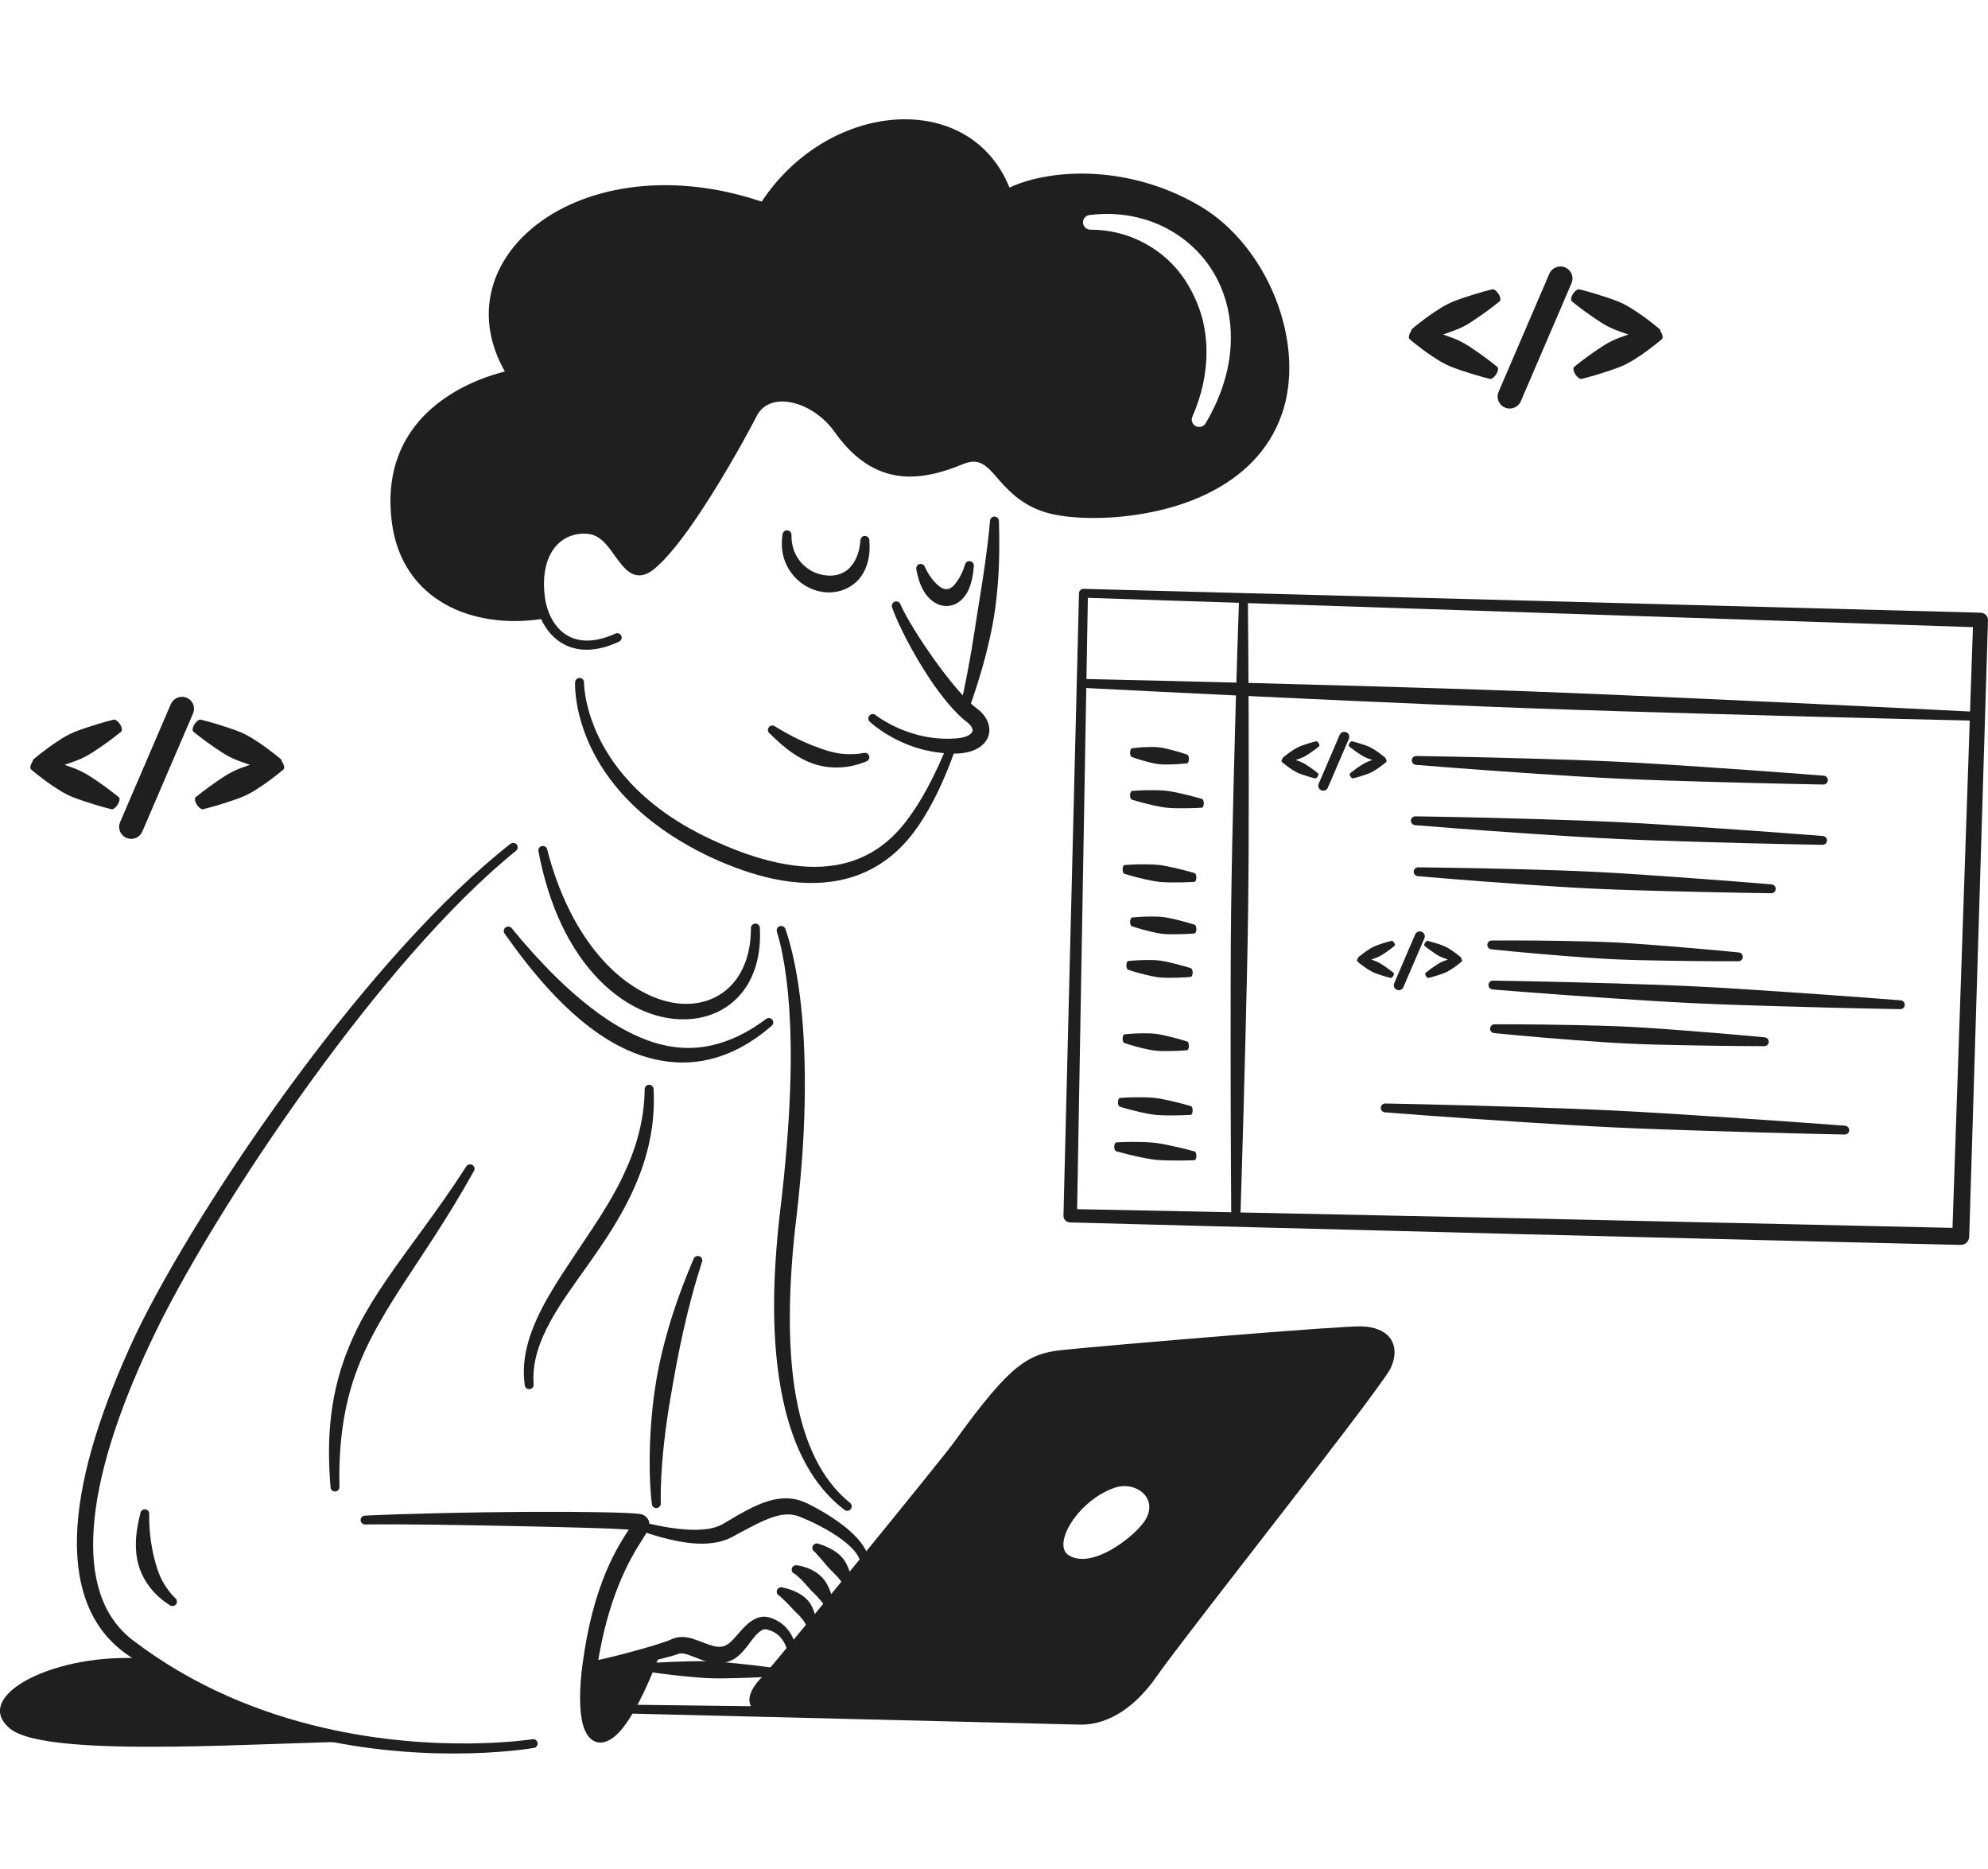 <svg width="200" height="188" viewBox="0 0 200 188" fill="none" xmlns="http://www.w3.org/2000/svg">
<path fill-rule="evenodd" clip-rule="evenodd" d="M89.747 61.101C89.658 60.871 89.774 60.614 90.006 60.526C90.237 60.438 90.498 60.552 90.587 60.782C91.14 62.057 92.508 64.279 94.043 66.419C94.7 67.335 95.389 68.233 96.06 69.034C96.85 69.977 97.609 70.782 98.284 71.269C99.31 72.04 99.684 73.045 99.481 73.883C99.254 74.823 98.23 75.782 96.088 75.803C94.327 75.805 92.771 75.455 91.484 74.966C88.979 74.015 87.507 72.603 87.507 72.603C87.322 72.439 87.305 72.158 87.47 71.974C87.635 71.791 87.919 71.775 88.105 71.939C88.105 71.939 89.55 73.096 91.889 73.8C93.065 74.153 94.469 74.388 96.037 74.286C96.936 74.236 97.52 74.032 97.781 73.675C97.874 73.546 97.861 73.393 97.801 73.244C97.71 73.023 97.521 72.815 97.261 72.624C96.158 71.778 94.809 70.181 93.585 68.355C91.829 65.737 90.293 62.689 89.747 61.101Z" fill="#201F1F"/>
<path fill-rule="evenodd" clip-rule="evenodd" d="M99.598 52.397C99.604 52.151 99.81 51.956 100.057 51.963C100.306 51.968 100.502 52.173 100.496 52.418C100.555 54.335 100.556 56.279 100.421 58.228C100.331 59.519 100.198 60.81 99.99 62.083C99.78 63.369 99.49 64.633 99.173 65.874C98.68 67.802 98.079 69.654 97.444 71.424C97.373 71.66 97.123 71.794 96.885 71.724C96.647 71.654 96.512 71.406 96.583 71.17C96.875 69.96 97.127 68.715 97.37 67.44C97.605 66.211 97.814 64.959 98.011 63.691C98.105 63.094 98.193 62.493 98.29 61.89C98.434 60.993 98.584 60.094 98.724 59.192C98.864 58.289 99.003 57.388 99.127 56.485C99.315 55.114 99.485 53.754 99.598 52.397ZM95.328 74.895C95.415 74.665 95.674 74.548 95.906 74.634C96.138 74.72 96.257 74.976 96.17 75.206C95.485 77.156 94.73 78.943 93.918 80.505C93.265 81.763 92.572 82.874 91.858 83.813C89.82 86.474 87.295 87.975 84.446 88.549C82.38 88.965 80.138 88.891 77.788 88.397C75.793 87.977 73.72 87.242 71.602 86.277C67.209 84.215 64.208 81.775 62.174 79.369C57.535 73.878 57.859 68.622 57.859 68.622C57.868 68.377 58.077 68.185 58.325 68.194C58.573 68.203 58.766 68.41 58.757 68.656C58.757 68.656 58.702 73.524 63.194 78.494C65.194 80.705 68.088 82.938 72.296 84.774C74.3 85.677 76.264 86.346 78.146 86.756C80.263 87.216 82.277 87.339 84.15 87.01C86.683 86.565 88.953 85.312 90.833 83.017C91.706 81.958 92.552 80.65 93.358 79.147C94.047 77.859 94.71 76.433 95.328 74.895Z" fill="#201F1F"/>
<path fill-rule="evenodd" clip-rule="evenodd" d="M77.422 73.77C77.228 73.615 77.199 73.335 77.354 73.144C77.51 72.953 77.793 72.923 77.986 73.078C78.61 73.473 79.23 73.81 79.848 74.13C80.27 74.348 80.688 74.538 81.104 74.722C81.524 74.908 81.944 75.067 82.359 75.216C82.64 75.316 82.915 75.418 83.196 75.501C83.788 75.678 84.379 75.81 84.997 75.847C85.609 75.884 86.228 75.872 86.877 75.743C87.114 75.669 87.366 75.8 87.44 76.035C87.514 76.269 87.382 76.519 87.145 76.593C85.876 77.12 84.621 77.292 83.365 77.162C82.817 77.105 82.273 76.986 81.742 76.796C81.079 76.558 80.437 76.218 79.818 75.803C78.979 75.241 78.203 74.54 77.422 73.77Z" fill="#201F1F"/>
<path fill-rule="evenodd" clip-rule="evenodd" d="M92.194 57.299C92.122 57.064 92.256 56.815 92.493 56.744C92.731 56.673 92.982 56.805 93.054 57.041C93.427 57.871 93.902 58.453 94.361 58.866C94.657 59.13 94.946 59.27 95.238 59.261C95.515 59.252 95.777 59.109 96.032 58.808C96.412 58.361 96.793 57.726 97.085 56.806C97.13 56.565 97.366 56.406 97.609 56.451C97.853 56.496 98.013 56.729 97.968 56.97C97.909 57.874 97.74 58.591 97.51 59.164C97.358 59.545 97.159 59.847 96.951 60.098C96.479 60.669 95.886 60.929 95.303 60.954C94.729 60.978 94.123 60.765 93.602 60.284C93.358 60.059 93.12 59.785 92.922 59.439C92.599 58.873 92.34 58.165 92.194 57.299Z" fill="#201F1F"/>
<path fill-rule="evenodd" clip-rule="evenodd" d="M86.562 54.358C86.562 54.112 86.76 53.912 87.008 53.91C87.256 53.909 87.459 54.107 87.46 54.353C87.597 55.929 87.236 57.112 86.647 57.958C86.288 58.473 85.823 58.851 85.314 59.122C84.564 59.521 83.692 59.664 82.834 59.553C82.037 59.45 81.245 59.127 80.578 58.613C79.274 57.607 78.377 55.911 78.729 53.753C78.751 53.508 78.971 53.327 79.218 53.349C79.464 53.371 79.647 53.588 79.624 53.832C79.607 54.995 80.01 55.917 80.607 56.605C80.863 56.899 81.165 57.133 81.482 57.333C81.966 57.637 82.51 57.807 83.051 57.873C83.499 57.927 83.948 57.913 84.368 57.781C84.776 57.652 85.163 57.446 85.484 57.111C86.054 56.515 86.469 55.627 86.562 54.358Z" fill="#201F1F"/>
<path fill-rule="evenodd" clip-rule="evenodd" d="M54.44 62.274C50.969 62.78 47.55 62.314 44.849 60.815C41.983 59.224 39.91 56.477 39.411 52.47C38.834 47.843 40.216 44.578 42.223 42.285C45.008 39.101 49.036 37.806 50.792 37.371C47.724 31.952 49.226 26.587 53.516 22.977C58.404 18.865 67.019 17.055 76.626 20.279C79.781 15.523 84.518 12.76 89.055 12.137C94.378 11.406 99.43 13.582 101.556 18.869C103.749 17.836 107.162 17.198 111.001 17.567C114.158 17.871 117.605 18.85 120.882 20.823C124.176 22.814 126.8 26.195 128.304 29.964C129.847 33.837 130.203 38.108 128.953 41.679C127.649 45.398 124.921 47.914 121.702 49.539C116.21 52.311 109.295 52.454 105.977 51.74C103.506 51.207 102.056 49.957 100.929 48.75C100.045 47.803 99.432 46.856 98.523 46.534C98.064 46.373 97.53 46.418 96.824 46.708C94.335 47.734 91.957 48.253 89.705 47.733C87.695 47.269 85.762 45.987 83.951 43.431C82.943 42.007 81.459 40.985 79.999 40.577C78.4 40.13 76.815 40.425 76.094 41.907C75.764 42.585 73.219 47.361 70.466 51.51C68.805 54.012 67.062 56.283 65.677 57.34C64.86 57.963 64.192 57.981 63.605 57.714C62.924 57.404 62.331 56.562 61.683 55.664C61.037 54.769 60.313 53.795 59.108 53.694C57.595 53.568 56.247 54.232 55.466 55.584C54.838 56.669 54.569 58.173 54.814 60.043C55.02 61.62 55.781 63.241 57.215 63.999C58.358 64.603 59.908 64.639 61.907 63.734C62.132 63.63 62.4 63.728 62.504 63.951C62.608 64.173 62.509 64.438 62.285 64.541C59.947 65.626 58.122 65.526 56.773 64.829C55.714 64.281 54.939 63.349 54.44 62.274ZM54.108 61.416C53.979 61.009 53.886 60.591 53.827 60.174C53.529 58.039 53.856 56.322 54.561 55.076C55.544 53.34 57.26 52.479 59.194 52.623C60.502 52.721 61.431 53.541 62.192 54.492C62.607 55.011 62.971 55.564 63.336 56.014C63.578 56.312 63.81 56.565 64.077 56.684C64.336 56.799 64.612 56.713 64.968 56.437C66.274 55.423 67.892 53.24 69.449 50.853C72.128 46.744 74.598 42.021 74.918 41.351C75.741 39.626 77.356 38.937 79.164 39.08C81.245 39.245 83.595 40.567 85.086 42.637C86.659 44.824 88.296 45.957 90.027 46.345C92.003 46.787 94.075 46.267 96.249 45.354C97.395 44.873 98.273 44.876 99.022 45.135C99.918 45.444 100.641 46.178 101.438 47.062C102.5 48.239 103.76 49.703 106.303 50.237C109.401 50.888 115.847 50.709 120.958 48.101C123.802 46.651 126.233 44.436 127.375 41.139C128.494 37.918 128.124 34.07 126.726 30.583C125.354 27.16 122.987 24.075 119.992 22.27C116.957 20.436 113.762 19.526 110.835 19.239C106.878 18.85 103.412 19.584 101.543 20.751C101.324 20.889 101.054 20.917 100.811 20.829C100.568 20.74 100.38 20.544 100.303 20.299C98.707 15.162 94.111 13.065 89.27 13.705C84.975 14.273 80.489 16.958 77.584 21.575C77.396 21.876 77.02 22.005 76.684 21.884C67.456 18.54 59.105 20.091 54.389 24.002C50.373 27.333 49.076 32.392 52.284 37.46C52.395 37.634 52.41 37.852 52.325 38.039C52.239 38.226 52.064 38.358 51.859 38.391C51.859 38.391 46.498 39.2 43.09 43.034C41.236 45.119 39.977 48.105 40.471 52.345C40.894 55.985 42.745 58.5 45.335 59.966C47.801 61.362 50.922 61.816 54.108 61.416Z" fill="#201F1F"/>
<path fill-rule="evenodd" clip-rule="evenodd" d="M54.754 61.775C47.741 62.909 40.859 60.027 39.94 52.407C38.428 39.863 51.763 37.786 51.763 37.786C44.426 26.293 59.054 14.763 76.941 21.181C83.495 10.701 97.866 9.73 101.098 20.055C104.508 17.916 112.939 17.024 120.437 21.547C126.8 25.386 130.505 34.694 128.164 41.409C124.801 51.052 111.183 52.061 106.14 50.988C100.426 49.773 100.65 44.32 96.537 46.031C92.143 47.859 88.124 48.084 84.518 43.034C82.071 39.607 77.083 38.358 75.506 41.629C74.988 42.702 68.94 54.104 65.322 56.888C62.816 58.817 62.359 53.413 59.151 53.159C56.126 52.92 53.691 55.456 54.32 60.108C54.397 60.671 54.54 61.239 54.754 61.775ZM109.745 23.104C112.548 23.115 114.969 24.091 116.894 25.619C118.184 26.643 119.202 27.951 119.959 29.447C120.506 30.528 120.937 31.695 121.16 32.963C121.303 33.774 121.389 34.614 121.381 35.489C121.363 37.497 120.95 39.646 119.975 41.869C119.788 42.234 119.935 42.681 120.303 42.867C120.671 43.052 121.122 42.907 121.31 42.542C123.009 39.671 123.798 36.803 123.83 34.131C123.856 31.976 123.393 29.942 122.508 28.182C121.559 26.298 120.132 24.717 118.401 23.578C115.973 21.98 112.945 21.227 109.658 21.623C109.245 21.647 108.93 21.998 108.954 22.407C108.978 22.815 109.333 23.127 109.745 23.104Z" fill="#201F1F"/>
<path fill-rule="evenodd" clip-rule="evenodd" d="M54.171 85.633C54.118 85.393 54.271 85.155 54.513 85.103C54.755 85.05 54.995 85.201 55.048 85.441C55.742 88.158 56.682 90.481 57.757 92.454C58.618 94.033 59.577 95.374 60.585 96.503C61.774 97.835 63.04 98.852 64.316 99.584C65.299 100.149 66.283 100.545 67.248 100.768C71.672 101.788 75.553 99.066 75.546 93.359C75.539 93.114 75.735 92.909 75.983 92.903C76.231 92.896 76.438 93.09 76.444 93.335C76.803 100.062 72.168 103.369 66.906 102.354C65.773 102.135 64.606 101.705 63.459 101.05C62.036 100.235 60.636 99.071 59.357 97.544C58.315 96.301 57.354 94.812 56.524 93.072C55.52 90.967 54.712 88.492 54.171 85.633Z" fill="#201F1F"/>
<path fill-rule="evenodd" clip-rule="evenodd" d="M50.77 93.914C50.621 93.718 50.661 93.439 50.859 93.291C51.058 93.144 51.34 93.183 51.488 93.379C52.954 95.175 54.482 96.859 56.041 98.383C57.142 99.46 58.264 100.446 59.397 101.325C60.608 102.267 61.836 103.073 63.079 103.721C63.957 104.179 64.837 104.564 65.732 104.846C67.641 105.447 69.596 105.6 71.61 105.146C73.388 104.745 75.207 103.902 77.062 102.502C77.254 102.346 77.537 102.374 77.694 102.565C77.851 102.755 77.822 103.035 77.63 103.191C75.294 105.209 72.948 106.32 70.627 106.714C68.821 107.02 67.027 106.887 65.264 106.4C64.258 106.122 63.261 105.728 62.283 105.22C60.946 104.525 59.641 103.624 58.376 102.567C57.229 101.608 56.117 100.518 55.04 99.328C53.548 97.681 52.131 95.845 50.77 93.914Z" fill="#201F1F"/>
<path fill-rule="evenodd" clip-rule="evenodd" d="M64.856 109.571C64.851 109.325 65.048 109.122 65.296 109.117C65.543 109.112 65.749 109.307 65.754 109.552C65.948 113.184 65.15 116.414 63.858 119.362C63.226 120.806 62.474 122.18 61.663 123.495C60.839 124.829 59.955 126.101 59.082 127.332C57.696 129.287 56.339 131.131 55.335 132.986C54.229 135.029 53.524 137.061 53.686 139.243C53.712 139.487 53.533 139.706 53.287 139.732C53.04 139.758 52.819 139.581 52.793 139.337C52.476 137.072 53.001 134.89 53.992 132.696C54.684 131.163 55.603 129.624 56.624 128.053C57.544 126.637 58.536 125.188 59.521 123.695C60.635 122.007 61.734 120.26 62.636 118.381C63.903 115.744 64.818 112.869 64.856 109.571Z" fill="#201F1F"/>
<path fill-rule="evenodd" clip-rule="evenodd" d="M69.781 126.625C69.868 126.395 70.127 126.278 70.359 126.364C70.592 126.45 70.71 126.706 70.623 126.936C70.042 128.713 69.573 130.437 69.164 132.093C68.869 133.29 68.614 134.45 68.383 135.568C68.13 136.785 67.916 137.952 67.721 139.06C67.578 139.871 67.44 140.649 67.32 141.395C67.022 143.252 66.819 144.898 66.691 146.293C66.41 149.384 66.476 151.212 66.476 151.212C66.498 151.457 66.316 151.673 66.069 151.695C65.822 151.717 65.603 151.536 65.581 151.291C65.581 151.291 65.161 148.408 65.472 143.696C65.571 142.193 65.733 140.503 66.054 138.671C66.325 137.121 66.711 135.472 67.207 133.746C67.856 131.483 68.725 129.104 69.781 126.625Z" fill="#201F1F"/>
<path fill-rule="evenodd" clip-rule="evenodd" d="M46.903 117.339C47.029 117.128 47.305 117.057 47.519 117.183C47.732 117.308 47.802 117.581 47.676 117.792C46.303 120.257 44.962 122.427 43.674 124.416C42.692 125.933 41.749 127.346 40.858 128.707C39.895 130.178 39.003 131.592 38.195 133.018C37.644 133.992 37.127 134.969 36.666 135.981C35.753 137.985 35.047 140.116 34.622 142.578C34.265 144.643 34.087 146.929 34.15 149.557C34.163 149.802 33.973 150.012 33.726 150.025C33.478 150.038 33.266 149.85 33.253 149.604C33.026 146.903 33.053 144.535 33.311 142.39C33.624 139.771 34.268 137.484 35.162 135.338C35.612 134.259 36.125 133.216 36.704 132.191C37.53 130.726 38.479 129.294 39.516 127.815C40.452 126.48 41.465 125.112 42.531 123.646C43.913 121.745 45.39 119.693 46.903 117.339Z" fill="#201F1F"/>
<path fill-rule="evenodd" clip-rule="evenodd" d="M14.122 152.206C14.155 151.964 14.382 151.793 14.627 151.826C14.873 151.859 15.045 152.083 15.011 152.327C14.995 153.046 15.041 153.715 15.102 154.363C15.145 154.818 15.214 155.248 15.288 155.668C15.363 156.103 15.461 156.516 15.568 156.918C15.641 157.194 15.71 157.464 15.796 157.727C15.981 158.294 16.204 158.828 16.511 159.328C16.823 159.835 17.175 160.316 17.629 160.754C17.824 160.905 17.858 161.186 17.705 161.379C17.552 161.572 17.27 161.606 17.075 161.455C16.13 160.864 15.373 160.138 14.792 159.261C14.403 158.675 14.094 158.023 13.904 157.31C13.73 156.659 13.658 155.957 13.669 155.223C13.684 154.268 13.855 153.273 14.122 152.206Z" fill="#201F1F"/>
<path fill-rule="evenodd" clip-rule="evenodd" d="M63.259 153.856C61.501 153.733 57.617 153.633 53.231 153.537C47.348 153.409 40.575 153.292 36.741 153.343C36.494 153.35 36.286 153.157 36.279 152.911C36.27 152.666 36.466 152.461 36.714 152.453C40.553 152.269 47.344 152.104 53.244 152.073C58.73 152.045 63.452 152.139 64.38 152.288C64.777 152.354 65 152.54 65.137 152.731C65.299 152.958 65.391 153.265 65.266 153.682C65.192 153.927 64.975 154.307 64.634 154.841C64.051 155.754 63.087 157.267 62.142 159.69C61.366 161.682 60.593 164.28 60.078 167.67L59.981 168.327C59.702 170.295 59.672 171.873 59.882 172.935C59.959 173.328 60.059 173.64 60.208 173.853C60.271 173.944 60.328 174.023 60.42 174.032C60.542 174.043 60.674 173.99 60.826 173.897C61.072 173.748 61.339 173.513 61.629 173.188C62.705 171.984 64.031 169.685 65.556 166.065C65.648 165.836 65.91 165.724 66.14 165.815C66.371 165.905 66.483 166.165 66.392 166.393C64.935 170.225 63.616 172.663 62.538 173.957C61.7 174.964 60.913 175.319 60.319 175.283C59.707 175.244 59.161 174.829 58.81 173.973C58.354 172.862 58.214 170.836 58.516 168.145L58.599 167.465C59.13 163.389 60.023 160.389 60.929 158.204C61.831 156.028 62.737 154.673 63.259 153.856ZM64.088 153.939C64.088 153.94 64.093 153.94 64.094 153.94C64.094 153.94 64.089 153.94 64.088 153.939Z" fill="#201F1F"/>
<path fill-rule="evenodd" clip-rule="evenodd" d="M51.351 84.883C51.545 84.73 51.828 84.76 51.983 84.952C52.138 85.143 52.108 85.423 51.914 85.577C45.127 91.068 37.809 99.759 31.356 108.656C24.225 118.487 18.157 128.576 15.178 134.971C11.837 142.034 9.803 148.418 9.43 153.662C9.074 158.666 10.232 162.607 13.387 165.006C19.558 169.714 26.291 172.339 32.445 173.772C44.021 176.468 53.564 174.944 53.564 174.944C53.808 174.903 54.041 175.066 54.083 175.308C54.124 175.55 53.959 175.78 53.715 175.821C53.715 175.821 44.01 177.543 32.172 174.962C25.826 173.579 18.877 170.955 12.471 166.199C8.904 163.541 7.425 159.17 7.79 153.553C8.142 148.144 10.217 141.551 13.643 134.261C16.712 127.832 22.896 117.674 30.223 107.839C36.85 98.942 44.412 90.316 51.351 84.883Z" fill="#201F1F"/>
<path fill-rule="evenodd" clip-rule="evenodd" d="M36.728 175.189C27.707 175.171 4.86 176.993 1.042 173.902C-3.07 170.574 5.715 166.113 14.678 166.855C22.017 171.861 29.948 174.185 36.728 175.189Z" fill="#201F1F"/>
<path fill-rule="evenodd" clip-rule="evenodd" d="M75.543 171.625C75.447 171.429 75.399 171.222 75.393 171.007C75.375 170.366 75.796 169.58 76.655 168.69C77.409 167.91 81.919 162.445 86.401 156.958C90.886 151.468 95.342 145.956 95.969 145.084C98.932 140.965 100.813 138.757 102.368 137.527C103.837 136.367 105.042 136.023 106.554 135.83C107.701 135.686 116.768 134.888 124.715 134.251C130.597 133.78 135.868 133.402 136.897 133.418C138.335 133.442 139.26 133.888 139.767 134.498C140.405 135.267 140.492 136.388 139.879 137.675C139.639 138.177 137.809 140.677 135.231 144.058C128.961 152.282 118.248 165.901 116.423 168.548C115.071 170.501 113.703 171.698 112.457 172.421C111.002 173.267 109.699 173.484 108.738 173.48L63.249 172.363C63.001 172.36 62.802 172.159 62.804 171.913C62.809 171.668 63.011 171.471 63.259 171.473L75.543 171.625ZM76.754 171.64L108.738 172.036C109.651 172.031 110.942 171.754 112.364 170.705C113.264 170.041 114.209 169.074 115.148 167.691C116.963 165.028 127.603 151.301 133.869 143.041C136.327 139.801 138.11 137.433 138.339 136.953C138.611 136.389 138.734 135.901 138.455 135.562C138.183 135.231 137.643 135.102 136.865 135.086C135.85 135.064 130.647 135.419 124.839 135.842C116.917 136.42 107.877 137.132 106.732 137.267C105.154 137.451 103.974 137.841 102.255 139.495C100.933 140.769 99.317 142.747 97.038 145.846C96.306 146.841 90.467 153.885 85.316 160.017C81.463 164.604 77.995 168.68 77.338 169.344C76.699 169.989 76.305 170.517 76.312 170.988C76.317 171.243 76.471 171.45 76.754 171.64Z" fill="#201F1F"/>
<path fill-rule="evenodd" clip-rule="evenodd" d="M76.768 172.168C75.403 171.446 75.632 170.413 76.996 169.017C78.517 167.461 95.237 147.206 96.503 145.465C102.005 137.9 103.687 136.909 106.643 136.548C108.633 136.306 134.471 134.207 136.881 134.252C139.29 134.297 139.927 135.603 139.109 137.314C138.29 139.025 118.336 164.399 115.785 168.119C113.11 172.021 110.374 172.757 108.737 172.757C107.674 172.757 89.814 172.415 76.768 172.168ZM112.19 149.635C108.48 150.86 105.724 155.421 107.571 156.48C109.892 157.811 113.841 154.761 115.028 153.178C116.774 150.848 114.348 148.922 112.19 149.635Z" fill="#201F1F"/>
<path fill-rule="evenodd" clip-rule="evenodd" d="M59.363 168.011C59.116 168.025 58.904 167.837 58.89 167.592C58.877 167.347 59.066 167.136 59.314 167.123C60.075 167.045 61.805 166.618 63.54 166.149C65.208 165.699 66.873 165.207 67.628 164.863C68.138 164.639 68.677 164.619 69.236 164.725C69.946 164.86 70.703 165.239 71.477 165.483C71.989 165.644 72.517 165.764 73.059 165.486C73.432 165.299 73.768 164.908 74.119 164.508C74.55 164.017 74.986 163.506 75.454 163.159C76.065 162.706 76.719 162.479 77.449 162.709C78.264 162.968 78.86 163.412 79.271 163.934C79.789 164.589 80.029 165.338 80.081 165.899C80.116 166.142 79.944 166.368 79.699 166.402C79.453 166.436 79.226 166.266 79.191 166.023C79.113 165.612 78.879 165.078 78.453 164.63C78.136 164.297 77.698 164.03 77.121 163.901C76.806 163.829 76.561 164.004 76.319 164.215C75.865 164.61 75.475 165.213 75.062 165.734C74.675 166.221 74.26 166.638 73.829 166.887C73.094 167.305 72.357 167.366 71.632 167.248C70.93 167.135 70.243 166.826 69.586 166.578C69.316 166.475 69.055 166.38 68.799 166.336C68.614 166.305 68.433 166.29 68.259 166.357C67.434 166.666 65.641 167.1 63.835 167.43C61.997 167.767 60.159 168.006 59.363 168.011Z" fill="#201F1F"/>
<path fill-rule="evenodd" clip-rule="evenodd" d="M59.338 167.567C60.461 167.506 63.695 166.841 65.974 166.228C61.24 178.046 58.232 176.226 59.249 168.236C59.278 168.01 59.307 167.787 59.338 167.567Z" fill="#201F1F"/>
<path fill-rule="evenodd" clip-rule="evenodd" d="M78.413 160.514C78.184 160.418 78.078 160.157 78.175 159.931C78.273 159.705 78.537 159.6 78.765 159.696C78.765 159.696 79.47 159.799 80.303 160.239C80.611 160.403 80.924 160.621 81.195 160.902C81.392 161.107 81.559 161.347 81.688 161.61C81.983 162.212 82.15 162.864 82.047 163.596C82.062 163.841 81.874 164.052 81.626 164.067C81.378 164.082 81.166 163.894 81.151 163.649C81.037 163.228 80.774 162.934 80.518 162.628C80.373 162.454 80.201 162.315 80.046 162.16C79.936 162.05 79.834 161.937 79.732 161.829C79.555 161.642 79.4 161.458 79.239 161.3C78.762 160.825 78.413 160.514 78.413 160.514Z" fill="#201F1F"/>
<path fill-rule="evenodd" clip-rule="evenodd" d="M79.967 158.313C79.729 158.244 79.593 157.996 79.663 157.761C79.733 157.525 79.983 157.39 80.221 157.46C80.221 157.46 80.613 157.496 81.251 157.729C81.447 157.8 81.65 157.896 81.874 158.027C82.168 158.198 82.482 158.423 82.767 158.736C82.947 158.933 83.107 159.167 83.246 159.433C83.516 159.948 83.716 160.535 83.856 161.25C83.949 161.478 83.837 161.737 83.608 161.829C83.378 161.921 83.116 161.81 83.023 161.582C82.79 161.236 82.539 160.973 82.306 160.701C82.049 160.401 81.783 160.172 81.557 159.933C81.385 159.752 81.243 159.571 81.098 159.415C80.916 159.218 80.774 159.036 80.624 158.892C80.221 158.508 79.967 158.313 79.967 158.313Z" fill="#201F1F"/>
<path fill-rule="evenodd" clip-rule="evenodd" d="M81.958 156.086C81.74 155.968 81.66 155.698 81.779 155.483C81.898 155.267 82.171 155.188 82.389 155.306C82.389 155.306 83.045 155.459 83.85 155.951C84.133 156.124 84.425 156.344 84.682 156.624C84.862 156.82 85.017 157.048 85.147 157.296C85.442 157.86 85.635 158.467 85.672 159.141C85.734 159.379 85.589 159.622 85.349 159.684C85.109 159.745 84.863 159.601 84.802 159.363C84.665 159.097 84.482 158.891 84.3 158.665C84.154 158.485 83.989 158.34 83.834 158.177C83.676 158.009 83.507 157.86 83.36 157.699C83.159 157.48 82.991 157.259 82.822 157.064C82.313 156.479 81.958 156.086 81.958 156.086Z" fill="#201F1F"/>
<path fill-rule="evenodd" clip-rule="evenodd" d="M64.309 153.949C64.07 153.885 63.927 153.641 63.991 153.404C64.056 153.166 64.302 153.025 64.542 153.089C65.394 153.275 67.604 153.852 69.747 153.879C70.873 153.893 71.98 153.758 72.811 153.249C73.587 152.789 74.296 152.359 74.967 152C75.827 151.54 76.622 151.182 77.378 150.966C78.702 150.587 79.916 150.611 81.151 151.195C82.161 151.688 84.074 152.725 85.507 154.001C86.562 154.94 87.356 156.005 87.455 157.052C87.488 157.295 87.315 157.52 87.069 157.553C86.824 157.586 86.597 157.415 86.564 157.172C86.413 156.341 85.654 155.588 84.751 154.902C83.328 153.822 81.488 152.979 80.518 152.588C79.634 152.218 78.789 152.283 77.867 152.57C77.209 152.775 76.519 153.094 75.758 153.483C75.097 153.822 74.383 154.204 73.611 154.627C72.514 155.206 71.105 155.362 69.677 155.236C67.439 155.039 65.182 154.221 64.309 153.949Z" fill="#201F1F"/>
<path fill-rule="evenodd" clip-rule="evenodd" d="M78.16 93.725C78.084 93.491 78.214 93.24 78.45 93.165C78.686 93.089 78.939 93.218 79.016 93.451C79.878 95.937 80.616 99.69 80.873 104.892C81.02 107.871 81.016 111.326 80.775 115.289C80.644 117.437 80.433 119.733 80.156 122.184C79.752 125.421 79.523 128.519 79.471 131.427C79.412 134.767 79.594 137.852 80.1 140.606C80.94 145.187 82.64 148.846 85.515 151.176C85.71 151.329 85.743 151.609 85.589 151.801C85.435 151.994 85.152 152.027 84.958 151.875C81.818 149.506 79.83 145.701 78.785 140.864C78.174 138.039 77.88 134.86 77.875 131.414C77.87 128.451 78.089 125.29 78.463 121.986C78.766 119.566 78.985 117.297 79.157 115.177C79.473 111.276 79.591 107.875 79.543 104.935C79.459 99.86 78.909 96.176 78.16 93.725Z" fill="#201F1F"/>
<path fill-rule="evenodd" clip-rule="evenodd" d="M109.015 59.232L199.276 61.631C199.474 61.638 199.662 61.721 199.798 61.864C199.933 62.007 200.006 62.197 199.999 62.394L198.11 124.405C198.096 124.87 197.705 125.235 197.235 125.224C197.235 125.224 174.839 124.694 152.444 124.128C130.048 123.563 107.653 122.963 107.653 122.963C107.277 122.955 106.98 122.647 106.988 122.274L108.552 59.667C108.552 59.548 108.605 59.436 108.692 59.354C108.779 59.272 108.895 59.228 109.015 59.232ZM109.443 60.136L108.363 121.627C112.262 121.705 132.371 122.108 152.481 122.537C172.315 122.962 192.149 123.414 196.429 123.511L198.483 63.084L109.443 60.136Z" fill="#201F1F"/>
<path fill-rule="evenodd" clip-rule="evenodd" d="M108.792 69.181C108.544 69.172 108.351 68.965 108.36 68.719C108.369 68.474 108.578 68.282 108.826 68.292C108.826 68.292 120.725 68.541 135.877 68.973C141.58 69.136 147.745 69.319 153.907 69.548C160.07 69.778 166.23 70.058 171.93 70.316C187.073 71.001 198.959 71.609 198.959 71.609C199.206 71.618 199.4 71.824 199.391 72.07C199.382 72.315 199.173 72.507 198.925 72.498C198.925 72.498 187.027 72.231 171.874 71.8C166.171 71.639 160.007 71.465 153.844 71.241C147.681 71.017 141.52 70.746 135.821 70.49C120.677 69.807 108.792 69.181 108.792 69.181Z" fill="#201F1F"/>
<path fill-rule="evenodd" clip-rule="evenodd" d="M124.646 60.443C124.651 60.198 124.853 60 125.101 60.004C125.348 60.007 125.547 60.208 125.544 60.454C125.544 60.454 125.632 68.695 125.629 79.195C125.629 83.146 125.619 87.417 125.563 91.687C125.508 95.957 125.401 100.227 125.303 104.177C125.045 114.672 124.771 122.91 124.771 122.91C124.766 123.156 124.564 123.353 124.316 123.349C124.068 123.346 123.869 123.145 123.872 122.899C123.872 122.899 123.802 114.658 123.804 104.159C123.804 100.208 123.804 95.937 123.854 91.666C123.904 87.396 124.001 83.126 124.098 79.176C124.354 68.68 124.646 60.443 124.646 60.443Z" fill="#201F1F"/>
<path fill-rule="evenodd" clip-rule="evenodd" d="M113.889 76.153C113.773 76.139 113.684 75.93 113.69 75.685C113.697 75.439 113.796 75.251 113.912 75.264C113.912 75.264 114.636 75.16 115.569 75.141C115.918 75.134 116.295 75.134 116.671 75.18C117.048 75.226 117.422 75.323 117.768 75.411C118.693 75.645 119.41 75.898 119.41 75.898C119.526 75.911 119.615 76.121 119.609 76.366C119.603 76.611 119.503 76.8 119.387 76.786C119.387 76.786 118.662 76.873 117.73 76.894C117.381 76.901 117.004 76.912 116.628 76.871C116.251 76.83 115.877 76.743 115.53 76.656C114.604 76.424 113.889 76.153 113.889 76.153Z" fill="#201F1F"/>
<path fill-rule="evenodd" clip-rule="evenodd" d="M113.889 80.442C113.773 80.428 113.684 80.218 113.69 79.973C113.696 79.728 113.796 79.54 113.912 79.553C113.912 79.553 114.836 79.471 116.02 79.482C116.464 79.486 116.943 79.497 117.422 79.555C117.901 79.613 118.378 79.721 118.82 79.82C119.996 80.084 120.912 80.359 120.912 80.359C121.028 80.373 121.117 80.583 121.111 80.828C121.105 81.073 121.005 81.262 120.889 81.248C120.889 81.248 119.965 81.312 118.781 81.303C118.337 81.3 117.858 81.299 117.379 81.246C116.899 81.194 116.422 81.094 115.981 80.996C114.803 80.736 113.889 80.442 113.889 80.442Z" fill="#201F1F"/>
<path fill-rule="evenodd" clip-rule="evenodd" d="M113.137 87.9C113.021 87.887 112.932 87.677 112.939 87.432C112.945 87.187 113.044 86.999 113.16 87.012C113.16 87.012 114.084 86.93 115.269 86.94C115.712 86.944 116.192 86.956 116.671 87.013C117.15 87.072 117.627 87.18 118.068 87.279C119.245 87.542 120.161 87.818 120.161 87.818C120.277 87.832 120.366 88.041 120.359 88.286C120.353 88.532 120.254 88.72 120.138 88.707C120.138 88.707 119.213 88.77 118.03 88.762C117.586 88.759 117.106 88.758 116.627 88.705C116.148 88.652 115.671 88.553 115.229 88.455C114.052 88.194 113.137 87.9 113.137 87.9Z" fill="#201F1F"/>
<path fill-rule="evenodd" clip-rule="evenodd" d="M113.89 93.177C113.774 93.164 113.685 92.954 113.691 92.709C113.698 92.463 113.797 92.275 113.913 92.288C113.913 92.288 114.737 92.195 115.796 92.191C116.192 92.19 116.62 92.195 117.048 92.247C117.476 92.299 117.901 92.402 118.295 92.495C119.346 92.744 120.162 93.008 120.162 93.008C120.278 93.022 120.367 93.231 120.361 93.477C120.354 93.722 120.255 93.91 120.139 93.897C120.139 93.897 119.314 93.972 118.257 93.978C117.86 93.981 117.432 93.985 117.004 93.938C116.576 93.892 116.15 93.798 115.756 93.706C114.705 93.459 113.89 93.177 113.89 93.177Z" fill="#201F1F"/>
<path fill-rule="evenodd" clip-rule="evenodd" d="M113.514 97.553C113.398 97.539 113.309 97.329 113.315 97.084C113.322 96.839 113.421 96.65 113.537 96.664C113.537 96.664 114.362 96.571 115.42 96.567C115.816 96.566 116.245 96.571 116.672 96.623C117.1 96.675 117.525 96.777 117.919 96.871C118.97 97.119 119.786 97.384 119.786 97.384C119.903 97.397 119.991 97.607 119.985 97.852C119.979 98.097 119.879 98.286 119.763 98.272C119.763 98.272 118.938 98.347 117.881 98.354C117.484 98.356 117.056 98.361 116.629 98.314C116.201 98.267 115.775 98.174 115.381 98.081C114.329 97.835 113.514 97.553 113.514 97.553Z" fill="#201F1F"/>
<path fill-rule="evenodd" clip-rule="evenodd" d="M113.138 104.924C113.022 104.911 112.933 104.701 112.94 104.456C112.946 104.211 113.045 104.022 113.161 104.036C113.161 104.036 113.986 103.942 115.044 103.938C115.44 103.937 115.869 103.942 116.296 103.994C116.724 104.046 117.149 104.149 117.543 104.243C118.594 104.491 119.41 104.755 119.41 104.755C119.527 104.769 119.615 104.979 119.609 105.224C119.603 105.469 119.504 105.658 119.388 105.644C119.388 105.644 118.563 105.719 117.505 105.726C117.109 105.728 116.68 105.732 116.253 105.686C115.825 105.639 115.399 105.546 115.005 105.453C113.953 105.206 113.138 104.924 113.138 104.924Z" fill="#201F1F"/>
<path fill-rule="evenodd" clip-rule="evenodd" d="M112.672 111.327C112.556 111.314 112.467 111.104 112.474 110.859C112.48 110.613 112.579 110.425 112.695 110.439C112.695 110.439 113.632 110.358 114.831 110.371C115.281 110.376 115.766 110.387 116.251 110.446C116.737 110.505 117.22 110.614 117.667 110.713C118.859 110.978 119.787 111.255 119.787 111.255C119.903 111.269 119.992 111.479 119.986 111.724C119.979 111.969 119.88 112.157 119.764 112.144C119.764 112.144 118.827 112.206 117.629 112.196C117.179 112.192 116.693 112.19 116.208 112.137C115.722 112.084 115.239 111.984 114.792 111.885C113.599 111.623 112.672 111.327 112.672 111.327Z" fill="#201F1F"/>
<path fill-rule="evenodd" clip-rule="evenodd" d="M112.296 115.8C112.18 115.786 112.091 115.577 112.097 115.332C112.104 115.086 112.203 114.898 112.319 114.911C112.319 114.911 113.355 114.842 114.68 114.869C115.177 114.879 115.714 114.897 116.25 114.961C116.787 115.026 117.321 115.141 117.816 115.246C119.134 115.526 120.161 115.814 120.161 115.814C120.277 115.828 120.367 116.038 120.36 116.283C120.354 116.528 120.254 116.717 120.138 116.703C120.138 116.703 119.102 116.754 117.778 116.729C117.281 116.72 116.744 116.712 116.207 116.653C115.67 116.594 115.135 116.488 114.641 116.384C113.322 116.106 112.296 115.8 112.296 115.8Z" fill="#201F1F"/>
<path fill-rule="evenodd" clip-rule="evenodd" d="M142.458 76.935C142.211 76.924 142.019 76.715 142.031 76.469C142.043 76.224 142.254 76.034 142.502 76.047C142.502 76.047 147.913 76.119 154.806 76.327C157.4 76.405 160.202 76.496 163.003 76.634C165.805 76.772 168.602 76.961 171.191 77.134C178.071 77.594 183.465 78.025 183.465 78.025C183.713 78.038 183.904 78.246 183.892 78.491C183.88 78.737 183.669 78.926 183.421 78.914C183.421 78.914 178.011 78.823 171.118 78.618C168.524 78.54 165.721 78.459 162.92 78.326C160.119 78.194 157.32 78.014 154.732 77.842C147.851 77.385 142.458 76.935 142.458 76.935Z" fill="#201F1F"/>
<path fill-rule="evenodd" clip-rule="evenodd" d="M142.368 83.001C142.121 82.99 141.929 82.781 141.941 82.535C141.954 82.29 142.165 82.1 142.412 82.113C142.412 82.113 147.823 82.185 154.717 82.393C157.31 82.471 160.112 82.562 162.913 82.7C165.714 82.838 168.512 83.027 171.101 83.2C177.981 83.66 183.375 84.091 183.375 84.091C183.623 84.104 183.814 84.312 183.802 84.557C183.79 84.803 183.579 84.992 183.331 84.98C183.331 84.98 177.921 84.889 171.028 84.684C168.434 84.606 165.631 84.525 162.83 84.392C160.029 84.26 157.23 84.081 154.642 83.908C147.761 83.451 142.368 83.001 142.368 83.001Z" fill="#201F1F"/>
<path fill-rule="evenodd" clip-rule="evenodd" d="M142.648 88.132C142.4 88.12 142.209 87.911 142.221 87.666C142.233 87.421 142.444 87.231 142.692 87.244C142.692 87.244 147.385 87.281 153.364 87.445C155.613 87.507 158.044 87.58 160.473 87.7C162.902 87.82 165.328 87.991 167.573 88.147C173.539 88.563 178.215 88.959 178.215 88.959C178.463 88.972 178.654 89.18 178.642 89.425C178.63 89.671 178.419 89.86 178.171 89.849C178.171 89.849 173.479 89.792 167.499 89.631C165.25 89.57 162.819 89.507 160.39 89.392C157.961 89.277 155.534 89.116 153.289 88.96C147.322 88.547 142.648 88.132 142.648 88.132Z" fill="#201F1F"/>
<path fill-rule="evenodd" clip-rule="evenodd" d="M150.057 95.493C149.809 95.481 149.618 95.272 149.63 95.027C149.642 94.781 149.853 94.592 150.101 94.604C150.101 94.604 153.378 94.574 157.557 94.65C159.128 94.679 160.826 94.717 162.522 94.801C164.218 94.886 165.911 95.022 167.478 95.145C171.644 95.474 174.904 95.802 174.904 95.802C175.152 95.814 175.343 96.023 175.331 96.268C175.318 96.514 175.108 96.703 174.86 96.691C174.86 96.691 171.583 96.704 167.404 96.629C165.833 96.601 164.136 96.573 162.439 96.493C160.742 96.414 159.049 96.288 157.483 96.165C153.315 95.838 150.057 95.493 150.057 95.493Z" fill="#201F1F"/>
<path fill-rule="evenodd" clip-rule="evenodd" d="M150.173 99.53C149.925 99.518 149.734 99.309 149.746 99.064C149.758 98.819 149.969 98.629 150.217 98.641C150.217 98.641 155.631 98.714 162.527 98.922C165.122 99 167.926 99.091 170.728 99.23C173.531 99.367 176.329 99.557 178.919 99.73C185.803 100.19 191.2 100.621 191.2 100.621C191.448 100.633 191.639 100.842 191.627 101.087C191.614 101.333 191.404 101.522 191.156 101.51C191.156 101.51 185.743 101.419 178.846 101.213C176.252 101.136 173.447 101.054 170.645 100.921C167.842 100.789 165.042 100.609 162.452 100.437C155.568 99.979 150.173 99.53 150.173 99.53Z" fill="#201F1F"/>
<path fill-rule="evenodd" clip-rule="evenodd" d="M150.336 103.921C150.089 103.909 149.897 103.7 149.909 103.455C149.922 103.209 150.132 103.02 150.38 103.032C150.38 103.032 153.964 103.017 158.536 103.112C160.254 103.148 162.111 103.194 163.967 103.286C165.823 103.379 167.674 103.522 169.388 103.652C173.946 104 177.514 104.343 177.514 104.343C177.761 104.355 177.953 104.564 177.941 104.809C177.929 105.054 177.718 105.244 177.47 105.232C177.47 105.232 173.886 105.229 169.315 105.136C167.597 105.101 165.739 105.065 163.883 104.978C162.028 104.891 160.175 104.757 158.461 104.627C153.902 104.282 150.336 103.921 150.336 103.921Z" fill="#201F1F"/>
<path fill-rule="evenodd" clip-rule="evenodd" d="M139.341 111.889C139.093 111.877 138.901 111.668 138.913 111.423C138.926 111.177 139.137 110.988 139.384 111C139.384 111 145.49 111.106 153.267 111.357C156.193 111.451 159.356 111.56 162.515 111.715C165.677 111.87 168.834 112.077 171.755 112.266C179.519 112.768 185.608 113.233 185.608 113.233C185.855 113.245 186.047 113.454 186.034 113.699C186.022 113.944 185.811 114.134 185.564 114.122C185.564 114.122 179.459 113.998 171.682 113.749C168.756 113.656 165.593 113.557 162.432 113.407C159.272 113.257 156.113 113.06 153.192 112.872C145.428 112.372 139.341 111.889 139.341 111.889Z" fill="#201F1F"/>
<path fill-rule="evenodd" clip-rule="evenodd" d="M65.332 168.18C65.085 168.171 64.891 167.964 64.9 167.718C64.909 167.473 65.118 167.281 65.366 167.29C65.366 167.29 66.996 167.163 69.092 167.115C69.877 167.098 70.724 167.085 71.572 167.119C72.42 167.154 73.263 167.239 74.044 167.316C76.13 167.522 77.748 167.752 77.748 167.752C77.995 167.761 78.189 167.968 78.18 168.213C78.171 168.459 77.962 168.65 77.714 168.641C77.714 168.641 76.083 168.75 73.988 168.8C73.203 168.819 72.356 168.841 71.508 168.812C70.66 168.783 69.816 168.707 69.035 168.632C66.948 168.428 65.332 168.18 65.332 168.18Z" fill="#201F1F"/>
<path fill-rule="evenodd" clip-rule="evenodd" d="M132.407 74.565C132.397 74.565 132.388 74.567 132.379 74.572C132.379 74.572 131.885 74.69 131.28 74.894C131.054 74.971 130.809 75.052 130.581 75.163C130.353 75.274 130.143 75.41 129.951 75.541C129.435 75.889 129.069 76.21 129.069 76.21C129.039 76.225 129.025 76.26 129.025 76.304C129.017 76.315 129.009 76.326 129.002 76.337C128.915 76.477 128.9 76.619 128.97 76.653C128.97 76.653 129.337 76.974 129.852 77.323C130.045 77.453 130.256 77.59 130.483 77.701C130.711 77.811 130.956 77.893 131.182 77.969C131.786 78.174 132.281 78.292 132.281 78.292C132.351 78.326 132.478 78.242 132.565 78.102C132.652 77.963 132.667 77.821 132.597 77.786C132.597 77.786 132.223 77.475 131.709 77.125C131.517 76.994 131.309 76.853 131.084 76.739C130.858 76.625 130.616 76.538 130.39 76.461C130.376 76.457 130.364 76.453 130.35 76.448C130.396 76.433 130.441 76.418 130.488 76.402C130.714 76.325 130.956 76.239 131.182 76.125C131.408 76.011 131.615 75.869 131.807 75.738C132.321 75.389 132.694 75.077 132.694 75.077C132.764 75.043 132.75 74.902 132.663 74.762C132.587 74.64 132.48 74.56 132.407 74.565Z" fill="#201F1F"/>
<path d="M135.052 73.652C134.991 73.676 134.935 73.713 134.888 73.758C134.841 73.804 134.803 73.859 134.777 73.919L132.663 78.838C132.637 78.898 132.624 78.963 132.623 79.028C132.622 79.094 132.635 79.159 132.66 79.22C132.684 79.281 132.721 79.336 132.767 79.383C132.814 79.43 132.869 79.467 132.93 79.492C133.053 79.544 133.191 79.545 133.315 79.496C133.438 79.446 133.537 79.35 133.589 79.229L135.703 74.308C135.755 74.187 135.756 74.05 135.707 73.927C135.657 73.805 135.56 73.707 135.438 73.655C135.377 73.63 135.311 73.616 135.245 73.615C135.179 73.615 135.114 73.627 135.052 73.652Z" fill="#201F1F"/>
<path fill-rule="evenodd" clip-rule="evenodd" d="M136.015 74.565C136.025 74.565 136.034 74.567 136.043 74.572C136.043 74.572 136.537 74.69 137.142 74.894C137.368 74.971 137.613 75.052 137.841 75.163C138.069 75.274 138.279 75.41 138.471 75.541C138.987 75.889 139.353 76.21 139.353 76.21C139.383 76.225 139.397 76.26 139.397 76.304C139.405 76.315 139.413 76.326 139.421 76.337C139.508 76.477 139.522 76.619 139.452 76.653C139.452 76.653 139.085 76.974 138.57 77.323C138.377 77.453 138.166 77.59 137.939 77.701C137.711 77.811 137.466 77.893 137.24 77.969C136.636 78.174 136.141 78.292 136.141 78.292C136.071 78.326 135.944 78.242 135.857 78.102C135.77 77.963 135.755 77.821 135.825 77.786C135.825 77.786 136.199 77.475 136.713 77.125C136.905 76.994 137.113 76.853 137.338 76.739C137.564 76.625 137.806 76.538 138.032 76.461C138.046 76.457 138.058 76.453 138.072 76.448C138.026 76.433 137.981 76.418 137.934 76.402C137.708 76.325 137.466 76.239 137.24 76.125C137.014 76.011 136.807 75.869 136.615 75.738C136.101 75.389 135.728 75.077 135.728 75.077C135.658 75.043 135.672 74.902 135.759 74.762C135.835 74.64 135.942 74.56 136.015 74.565Z" fill="#201F1F"/>
<path fill-rule="evenodd" clip-rule="evenodd" d="M11.463 72.382C11.438 72.384 11.416 72.389 11.395 72.4C11.395 72.4 10.201 72.685 8.741 73.179C8.194 73.363 7.602 73.56 7.051 73.827C6.502 74.095 5.994 74.425 5.529 74.74C4.285 75.582 3.399 76.358 3.399 76.358C3.327 76.393 3.293 76.476 3.293 76.584C3.274 76.61 3.254 76.636 3.237 76.664C3.027 77.001 2.992 77.344 3.161 77.427C3.161 77.427 4.048 78.203 5.292 79.045C5.757 79.359 6.266 79.689 6.816 79.957C7.366 80.225 7.957 80.422 8.504 80.606C9.963 81.099 11.157 81.385 11.157 81.385C11.326 81.468 11.635 81.264 11.845 80.927C12.055 80.59 12.089 80.247 11.92 80.164C11.92 80.164 11.018 79.412 9.777 78.567C9.313 78.251 8.811 77.909 8.266 77.634C7.721 77.359 7.137 77.149 6.591 76.964C6.558 76.953 6.527 76.943 6.494 76.931C6.604 76.895 6.714 76.86 6.828 76.821C7.374 76.635 7.958 76.426 8.503 76.151C9.049 75.876 9.549 75.533 10.013 75.217C11.254 74.373 12.156 73.621 12.156 73.621C12.325 73.537 12.291 73.196 12.081 72.86C11.897 72.565 11.638 72.37 11.463 72.382Z" fill="#201F1F"/>
<path d="M17.851 70.178C17.703 70.237 17.568 70.324 17.453 70.435C17.34 70.545 17.249 70.677 17.186 70.823L12.081 82.704C12.018 82.85 11.985 83.006 11.983 83.164C11.982 83.323 12.012 83.48 12.072 83.626C12.131 83.773 12.22 83.907 12.332 84.02C12.444 84.133 12.577 84.223 12.724 84.284C13.021 84.409 13.355 84.412 13.654 84.293C13.953 84.173 14.191 83.941 14.317 83.647L19.422 71.763C19.548 71.47 19.552 71.139 19.432 70.843C19.311 70.548 19.078 70.311 18.782 70.186C18.635 70.124 18.477 70.091 18.317 70.09C18.157 70.088 17.999 70.118 17.851 70.178Z" fill="#201F1F"/>
<path fill-rule="evenodd" clip-rule="evenodd" d="M20.177 72.382C20.202 72.384 20.224 72.389 20.245 72.4C20.245 72.4 21.439 72.685 22.899 73.179C23.446 73.363 24.038 73.56 24.589 73.827C25.138 74.095 25.646 74.425 26.111 74.74C27.355 75.582 28.241 76.358 28.241 76.358C28.313 76.393 28.347 76.476 28.348 76.584C28.366 76.61 28.386 76.636 28.403 76.664C28.614 77.001 28.648 77.344 28.479 77.427C28.479 77.427 27.593 78.203 26.349 79.045C25.883 79.359 25.374 79.689 24.825 79.957C24.274 80.225 23.684 80.422 23.137 80.606C21.677 81.099 20.483 81.385 20.483 81.385C20.314 81.468 20.006 81.264 19.796 80.927C19.585 80.59 19.551 80.247 19.72 80.164C19.72 80.164 20.622 79.412 21.863 78.567C22.327 78.251 22.829 77.909 23.374 77.634C23.919 77.359 24.504 77.149 25.049 76.964C25.083 76.953 25.113 76.943 25.147 76.931C25.036 76.895 24.926 76.86 24.812 76.821C24.266 76.635 23.682 76.426 23.137 76.151C22.591 75.876 22.092 75.533 21.627 75.217C20.386 74.373 19.484 73.621 19.484 73.621C19.315 73.537 19.349 73.196 19.56 72.86C19.744 72.565 20.002 72.37 20.177 72.382Z" fill="#201F1F"/>
<path fill-rule="evenodd" clip-rule="evenodd" d="M140.004 94.635C139.994 94.636 139.984 94.638 139.976 94.643C139.976 94.643 139.481 94.761 138.877 94.965C138.65 95.041 138.405 95.123 138.178 95.234C137.95 95.345 137.74 95.481 137.547 95.612C137.032 95.96 136.665 96.281 136.665 96.281C136.636 96.296 136.621 96.331 136.621 96.375C136.613 96.386 136.605 96.397 136.598 96.408C136.511 96.548 136.497 96.69 136.567 96.724C136.567 96.724 136.934 97.045 137.449 97.394C137.642 97.524 137.853 97.661 138.08 97.772C138.308 97.882 138.552 97.964 138.779 98.04C139.383 98.245 139.878 98.363 139.878 98.363C139.948 98.397 140.075 98.312 140.162 98.173C140.249 98.034 140.264 97.892 140.193 97.857C140.193 97.857 139.82 97.546 139.306 97.196C139.114 97.065 138.906 96.924 138.68 96.81C138.455 96.696 138.213 96.609 137.987 96.532C137.973 96.528 137.96 96.523 137.947 96.519C137.992 96.504 138.038 96.489 138.085 96.473C138.311 96.396 138.553 96.309 138.779 96.196C139.004 96.082 139.212 95.94 139.404 95.809C139.918 95.46 140.291 95.148 140.291 95.148C140.361 95.114 140.347 94.973 140.26 94.833C140.184 94.711 140.076 94.631 140.004 94.635Z" fill="#201F1F"/>
<path d="M143.034 93.726C142.973 93.701 142.908 93.687 142.841 93.686C142.775 93.686 142.71 93.698 142.648 93.723C142.587 93.747 142.531 93.783 142.484 93.829C142.437 93.875 142.399 93.93 142.373 93.99L140.26 98.91C140.208 99.031 140.207 99.168 140.257 99.291C140.307 99.413 140.404 99.511 140.526 99.563C140.649 99.614 140.787 99.615 140.911 99.566C141.035 99.516 141.133 99.421 141.186 99.299L143.3 94.38C143.326 94.32 143.34 94.255 143.34 94.19C143.341 94.124 143.328 94.059 143.304 93.999C143.279 93.938 143.242 93.882 143.196 93.836C143.15 93.789 143.095 93.752 143.034 93.726Z" fill="#201F1F"/>
<path fill-rule="evenodd" clip-rule="evenodd" d="M143.612 94.635C143.623 94.636 143.631 94.638 143.64 94.643C143.64 94.643 144.134 94.761 144.739 94.965C144.965 95.041 145.21 95.123 145.438 95.234C145.666 95.345 145.876 95.481 146.069 95.612C146.584 95.96 146.951 96.281 146.951 96.281C146.98 96.296 146.994 96.331 146.994 96.375C147.002 96.386 147.01 96.397 147.017 96.408C147.104 96.548 147.119 96.69 147.049 96.724C147.049 96.724 146.682 97.045 146.167 97.394C145.974 97.524 145.763 97.661 145.536 97.772C145.308 97.882 145.063 97.964 144.837 98.04C144.232 98.245 143.738 98.363 143.738 98.363C143.668 98.397 143.541 98.312 143.454 98.173C143.366 98.034 143.352 97.892 143.422 97.857C143.422 97.857 143.796 97.546 144.31 97.196C144.502 97.065 144.71 96.924 144.935 96.81C145.161 96.696 145.403 96.609 145.629 96.532C145.642 96.528 145.656 96.523 145.669 96.519C145.623 96.504 145.578 96.489 145.531 96.473C145.305 96.396 145.063 96.309 144.837 96.196C144.611 96.082 144.404 95.94 144.212 95.809C143.698 95.46 143.325 95.148 143.325 95.148C143.255 95.114 143.269 94.973 143.356 94.833C143.432 94.711 143.54 94.631 143.612 94.635Z" fill="#201F1F"/>
<path fill-rule="evenodd" clip-rule="evenodd" d="M150.145 29.096C150.12 29.097 150.098 29.103 150.076 29.114C150.076 29.114 148.882 29.399 147.423 29.892C146.876 30.077 146.283 30.274 145.733 30.541C145.183 30.809 144.676 31.139 144.211 31.453C142.967 32.296 142.08 33.072 142.08 33.072C142.009 33.107 141.975 33.19 141.974 33.298C141.956 33.324 141.936 33.35 141.919 33.378C141.708 33.715 141.674 34.057 141.843 34.141C141.843 34.141 142.729 34.917 143.973 35.759C144.438 36.073 144.948 36.403 145.497 36.671C146.048 36.938 146.638 37.136 147.185 37.32C148.645 37.813 149.839 38.099 149.839 38.099C150.008 38.182 150.316 37.977 150.526 37.641C150.737 37.304 150.771 36.961 150.602 36.878C150.602 36.878 149.7 36.126 148.459 35.281C147.995 34.965 147.493 34.622 146.948 34.347C146.403 34.073 145.818 33.863 145.272 33.678C145.239 33.667 145.208 33.657 145.175 33.645C145.286 33.609 145.396 33.574 145.51 33.535C146.056 33.349 146.64 33.139 147.185 32.865C147.73 32.59 148.23 32.247 148.695 31.931C149.936 31.087 150.838 30.334 150.838 30.334C151.007 30.251 150.973 29.91 150.762 29.573C150.578 29.279 150.32 29.084 150.145 29.096Z" fill="#201F1F"/>
<path d="M156.532 26.892C156.384 26.951 156.249 27.038 156.135 27.149C156.021 27.259 155.93 27.391 155.868 27.537L150.763 39.418C150.7 39.563 150.667 39.72 150.665 39.878C150.663 40.036 150.693 40.193 150.753 40.34C150.813 40.487 150.901 40.621 151.013 40.734C151.125 40.847 151.259 40.937 151.406 40.998C151.702 41.123 152.037 41.126 152.336 41.007C152.634 40.887 152.873 40.655 152.999 40.361L158.104 28.477C158.23 28.184 158.233 27.853 158.113 27.557C157.993 27.261 157.759 27.025 157.463 26.9C157.316 26.838 157.159 26.805 156.999 26.804C156.839 26.802 156.68 26.832 156.532 26.892Z" fill="#201F1F"/>
<path fill-rule="evenodd" clip-rule="evenodd" d="M158.858 29.096C158.883 29.097 158.905 29.103 158.927 29.114C158.927 29.114 160.121 29.399 161.581 29.892C162.127 30.077 162.72 30.274 163.27 30.541C163.82 30.809 164.327 31.139 164.792 31.453C166.036 32.296 166.923 33.072 166.923 33.072C166.994 33.107 167.028 33.19 167.029 33.298C167.047 33.324 167.067 33.35 167.085 33.378C167.295 33.715 167.329 34.057 167.16 34.141C167.16 34.141 166.274 34.917 165.03 35.759C164.565 36.073 164.055 36.403 163.506 36.671C162.955 36.938 162.365 37.136 161.818 37.32C160.358 37.813 159.164 38.099 159.164 38.099C158.995 38.182 158.687 37.977 158.477 37.641C158.266 37.304 158.232 36.961 158.401 36.878C158.401 36.878 159.303 36.126 160.544 35.281C161.009 34.965 161.51 34.622 162.056 34.347C162.601 34.073 163.185 33.863 163.731 33.678C163.764 33.667 163.795 33.657 163.828 33.645C163.717 33.609 163.607 33.574 163.493 33.535C162.947 33.349 162.363 33.139 161.818 32.865C161.273 32.59 160.773 32.247 160.308 31.931C159.067 31.087 158.165 30.334 158.165 30.334C157.996 30.251 158.03 29.91 158.241 29.573C158.425 29.279 158.683 29.084 158.858 29.096Z" fill="#201F1F"/>
</svg>
